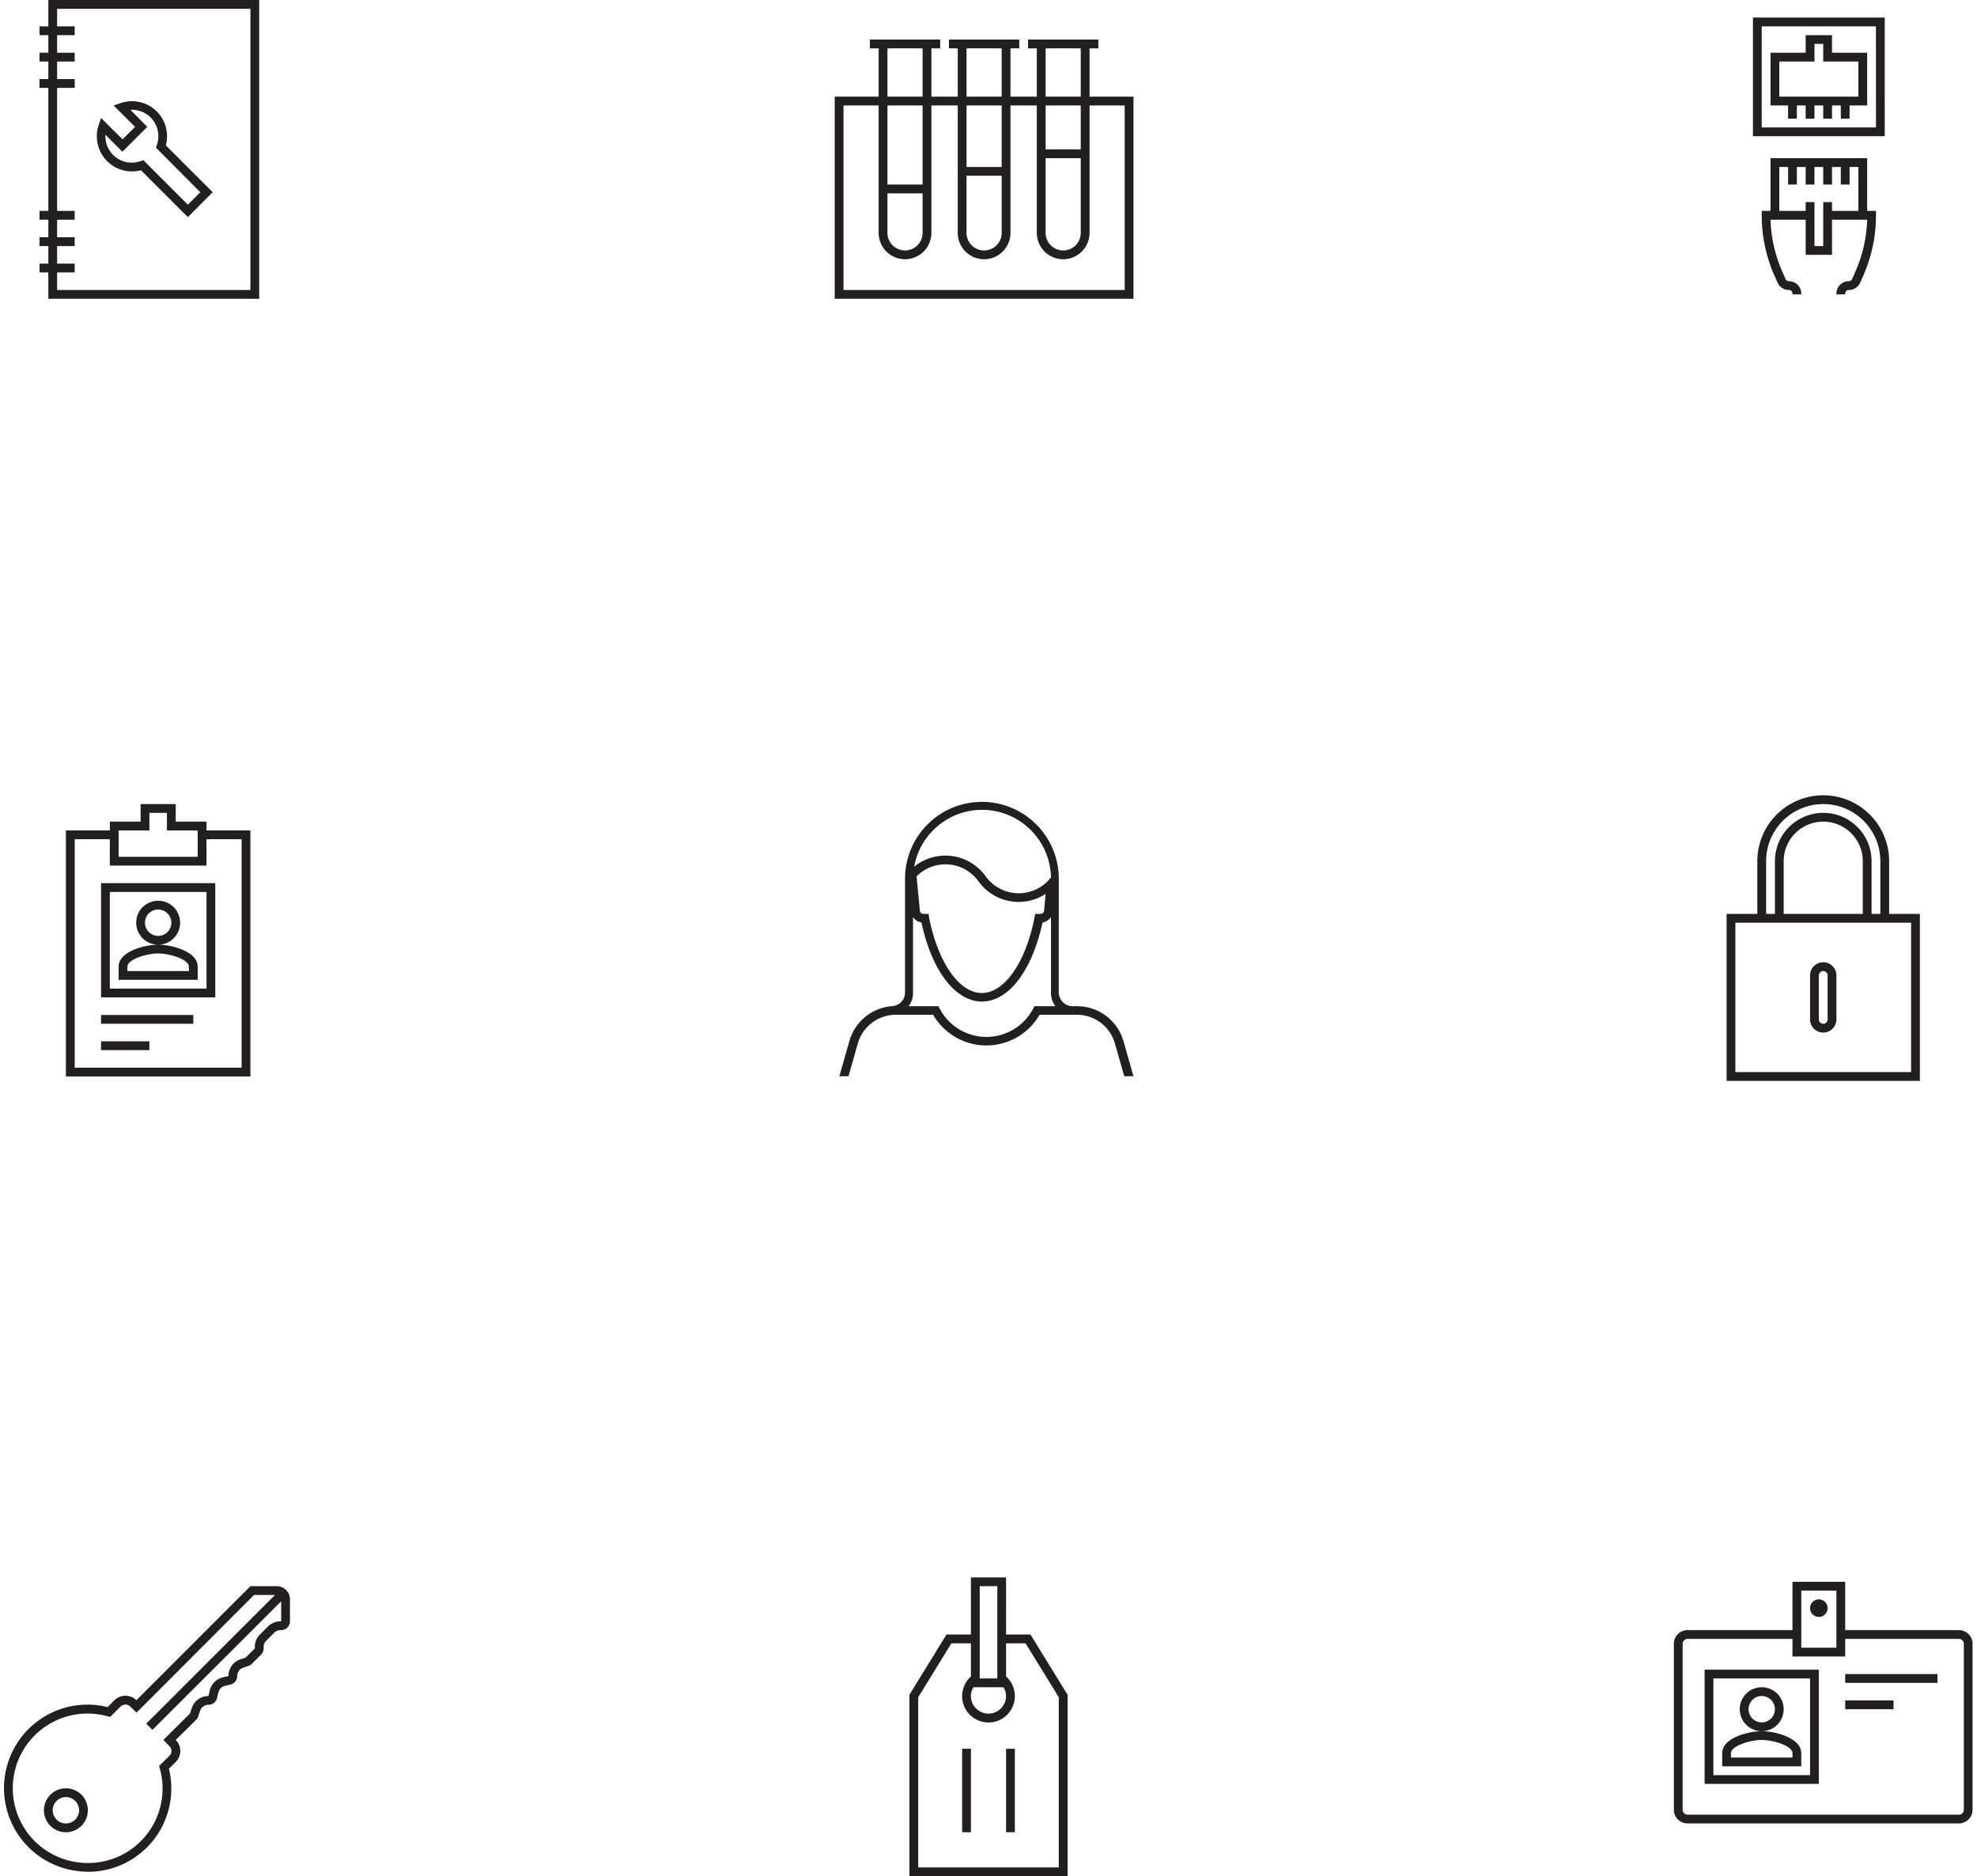 <svg id="Layer_1" data-name="Layer 1" xmlns="http://www.w3.org/2000/svg" viewBox="0 0 448 427" width="450"><defs><style>.cls-1{fill:#231f20;}</style></defs><title>cdx-icons</title><path class="cls-1" d="M259,35H249V24h2V22H235v2h2V35h-6V24h2V22H217v2h2V35h-6V24h2V22H199v2h2V35H191V81h68V35ZM239,24h8V35h-8V24Zm0,13h8V47h-8V37Zm0,12h8V66a4,4,0,1,1-8,0V49ZM221,24h8V35h-8V24Zm0,13h8V51h-8V37Zm0,16h8V66a4,4,0,1,1-8,0V53ZM203,24h8V35h-8V24Zm0,13h8V55h-8V37Zm0,20h8v9a4,4,0,1,1-8,0V57Zm54,22H193V37h8V66a6,6,0,0,0,12,0V37h6V66a6,6,0,0,0,12,0V37h6V66a6,6,0,0,0,12,0V37h8V79ZM430,17H400V44h30V17Zm-2,25H402V19h26V42Zm-20-2h2V37h2v3h2V37h2v3h2V37h2v3h2V37h4V25h-8V21h-6v4h-8V37h4v3Zm-2-5V27h8V23h2v4h8v8H406Zm16.57,41.51a0.82,0.82,0,0,1-.75.49A2.82,2.82,0,0,0,419,79.82V80h2V79.82a0.82,0.82,0,0,1,.82-0.82,2.82,2.82,0,0,0,2.58-1.67l0.68-1.52A33.78,33.78,0,0,0,428,62V61h-2V49H404V61h-2v1a33.78,33.78,0,0,0,2.93,13.8l0.68,1.52A2.82,2.82,0,0,0,408.18,79a0.82,0.82,0,0,1,.82.82V80h2V79.82A2.82,2.82,0,0,0,408.18,77a0.82,0.82,0,0,1-.75-0.49L406.76,75A31.78,31.78,0,0,1,404,63h8v8h6V63h8a31.8,31.8,0,0,1-2.76,12ZM424,61h-6V59h-2V69h-2V59h-2v2h-6V51h2v4h2V51h2v4h2V51h2v4h2V51h2v4h2V51h2V61Zm22.89,323H421V373H409v11H385.11a3.11,3.11,0,0,0-3.11,3.11v37.77a3.11,3.11,0,0,0,3.11,3.11h61.77a3.11,3.11,0,0,0,3.11-3.11V387.11A3.11,3.11,0,0,0,446.89,384ZM411,375h8v13h-8V375Zm37,49.89a1.11,1.11,0,0,1-1.11,1.11H385.11a1.11,1.11,0,0,1-1.11-1.11V387.11a1.11,1.11,0,0,1,1.11-1.11H409v4h12v-4h25.89a1.11,1.11,0,0,1,1.11,1.11v37.77ZM415,377a2,2,0,1,0,2,2A2,2,0,0,0,415,377Zm-8,25a5,5,0,1,0-5,5A5,5,0,0,0,407,402Zm-5,3a3,3,0,1,1,3-3A3,3,0,0,1,402,405Zm0,2c-3,0-9,1.51-9,5v3h18v-3C411,408.51,405,407,402,407Zm7,6H395v-1c0-1.63,4.3-3,7-3s7,1.37,7,3v1Zm-20,6h26V393H389v26Zm2-24h22v22H391V395Zm30,1h21v-2H421v2Zm0,6h11v-2H421v2ZM36.69,38.37a8,8,0,0,0-8.34-1.87L26.86,37l4.88,4.88-2.83,2.83L24,39.86,23.5,41.35a8,8,0,0,0,9.59,10.4L43.76,62.41l5.66-5.66L38.75,46.09A8,8,0,0,0,36.69,38.37Zm9.9,18.38-2.83,2.83L33.64,49.46,33,49.67a6,6,0,0,1-8-6l3.86,3.86,5.66-5.66L30.7,38a6,6,0,0,1,6,8l-0.21.6ZM12,81H60V13H12v6H10v2h2v4H10v2h2v4H10v2h2V61H10v2h2v4H10v2h2v4H10v2h2v6Zm2-6h4V73H14V69h4V67H14V63h4V61H14V33h4V31H14V27h4V25H14V21h4V19H14V15H58V79H14V75ZM246.19,242h-1a3.17,3.17,0,0,1-3.19-3V213a17.5,17.5,0,1,0-35,0v26a3.12,3.12,0,0,1-3.14,3v0a11,11,0,0,0-9.51,7.88l-2.3,8.07h2.08l2.14-7.52a9,9,0,0,1,8.58-6.48h8.55a14,14,0,0,0,24.23,0h8.55a9,9,0,0,1,8.58,6.48l2.14,7.52H259l-2.3-8.07A11,11,0,0,0,246.19,242Zm-21.66-44.69a15.71,15.71,0,0,1,15.69,15.37,9.27,9.27,0,0,1-14.88-.26,11.27,11.27,0,0,0-16.26-2.17A15.72,15.72,0,0,1,224.53,197.31ZM239,216.44l-0.35,3.81a0.82,0.82,0,0,1-.82.75h-1.2l-0.16.81c-2,10.28-6.85,17.19-12,17.19s-9.94-6.91-12-17.19L212.4,221h-1.2a0.82,0.82,0,0,1-.82-0.76l-0.75-7.79a9.25,9.25,0,0,1,14.09,1.13A11.24,11.24,0,0,0,239,216.44ZM236.45,242l-0.28.54a12,12,0,0,1-21.28,0l-0.28-.54h-6.79a4.93,4.93,0,0,0,1-3v-17.3a2.81,2.81,0,0,0,1.92,1.24c2.35,11,7.72,18,13.78,18s11.42-7.05,13.78-18a2.81,2.81,0,0,0,1.92-1.24V239a4.93,4.93,0,0,0,1,3h-4.78ZM37,228c-3,0-9,1.51-9,5v3H46v-3C46,229.51,40,228,37,228Zm7,6H30v-1c0-1.63,4.3-3,7-3s7,1.37,7,3v1Zm-20,6H50V214H24v26Zm2-24H48v22H26V216Zm7-20v4H26v2H16v56H58V202H48v-2H41v-4H33Zm15,8h8v52H18V204h8v6H48v-6Zm-2-2v6H28v-6h7v-4h4v4h7Zm-4,21a5,5,0,1,0-5,5A5,5,0,0,0,42,223Zm-5,3a3,3,0,1,1,3-3A3,3,0,0,1,37,226ZM24,246H45v-2H24v2Zm0,6H35v-2H24v2ZM64,374H58L32.05,399.95a3.59,3.59,0,0,0-5,0l-1.56,1.57a19,19,0,1,0-6.62,37.33A20,20,0,0,0,21,439a18.94,18.94,0,0,0,18.45-23.45L41,414a3.52,3.52,0,0,0,0-5l4.76-4.71a2,2,0,0,0,.36-0.65l0.43-1.28a2,2,0,0,1,1.9-1.37,2,2,0,0,0,1.94-1.51l0.33-1.32a2,2,0,0,1,1.45-1.46l1.32-.33A2,2,0,0,0,55,394.44a2,2,0,0,1,1.37-1.9l1.19-.4a2,2,0,0,0,.78-0.48l2.08-2.08a2,2,0,0,0,.59-1.41v-0.35a2,2,0,0,1,.59-1.41l1.83-1.83a2,2,0,0,1,1.41-.58H65a2,2,0,0,0,2-2l0-5A3,3,0,0,0,64,374Zm0.84,8A4,4,0,0,0,62,383.17L60.17,385A4,4,0,0,0,59,387.83v0.34l-2.08,2.08-1.19.39A4,4,0,0,0,53,394.44l-1.32.33a4,4,0,0,0-2.91,2.91L48.44,399a4,4,0,0,0-3.79,2.73L44.23,403l-4.64,4.59L38.19,409l1.38,1.42a1.52,1.52,0,0,1,0,2.18L38,414.13l-0.79.79L37.51,416A16.94,16.94,0,0,1,21,437a17.58,17.58,0,0,1-1.94-.11A17,17,0,1,1,25,403.49l1.09,0.26,0.79-.79,1.56-1.56a1.59,1.59,0,0,1,2.23,0l1.41,1.37,1.39-1.39L58.83,376h4.76L34.29,405.29l1.41,1.41L65,377.44,65,382H64.83ZM16,420a5,5,0,1,0,5,5A5,5,0,0,0,16,420Zm0,8a3,3,0,1,1,3-3A3,3,0,0,1,16,428Zm204,2h2V411h-2v19Zm10-45V372h-8v13h-5.56L208,398.72V440h36V398.72L235.56,385H230Zm-6-11h4v21h-4V374Zm-1.43,23h6.85a3.88,3.88,0,0,1,.57,2,4,4,0,0,1-8,0A3.88,3.88,0,0,1,222.57,397ZM242,438H210V399.28L217.56,387H222v7.55a6,6,0,1,0,8,0V387h4.44L242,399.28V438Zm-12-8h2V411h-2v19ZM438,221h-7V209a15,15,0,1,0-30,0v12h-7v38h44V221Zm-35-12a13,13,0,0,1,26,0v12h-2V209a11,11,0,1,0-22,0v12h-2V209Zm22,0v12H407V209A9,9,0,0,1,425,209Zm11,48H396V223h40v34Zm-20-9a3,3,0,0,0,3-3V235a3,3,0,1,0-6,0v10A3,3,0,0,0,416,248Zm-1-13a1,1,0,0,1,1-1,1,1,0,0,1,1,1v10a1,1,0,0,1-1,1,1,1,0,0,1-1-1V235Z" transform="translate(-2 -13)"/></svg>
